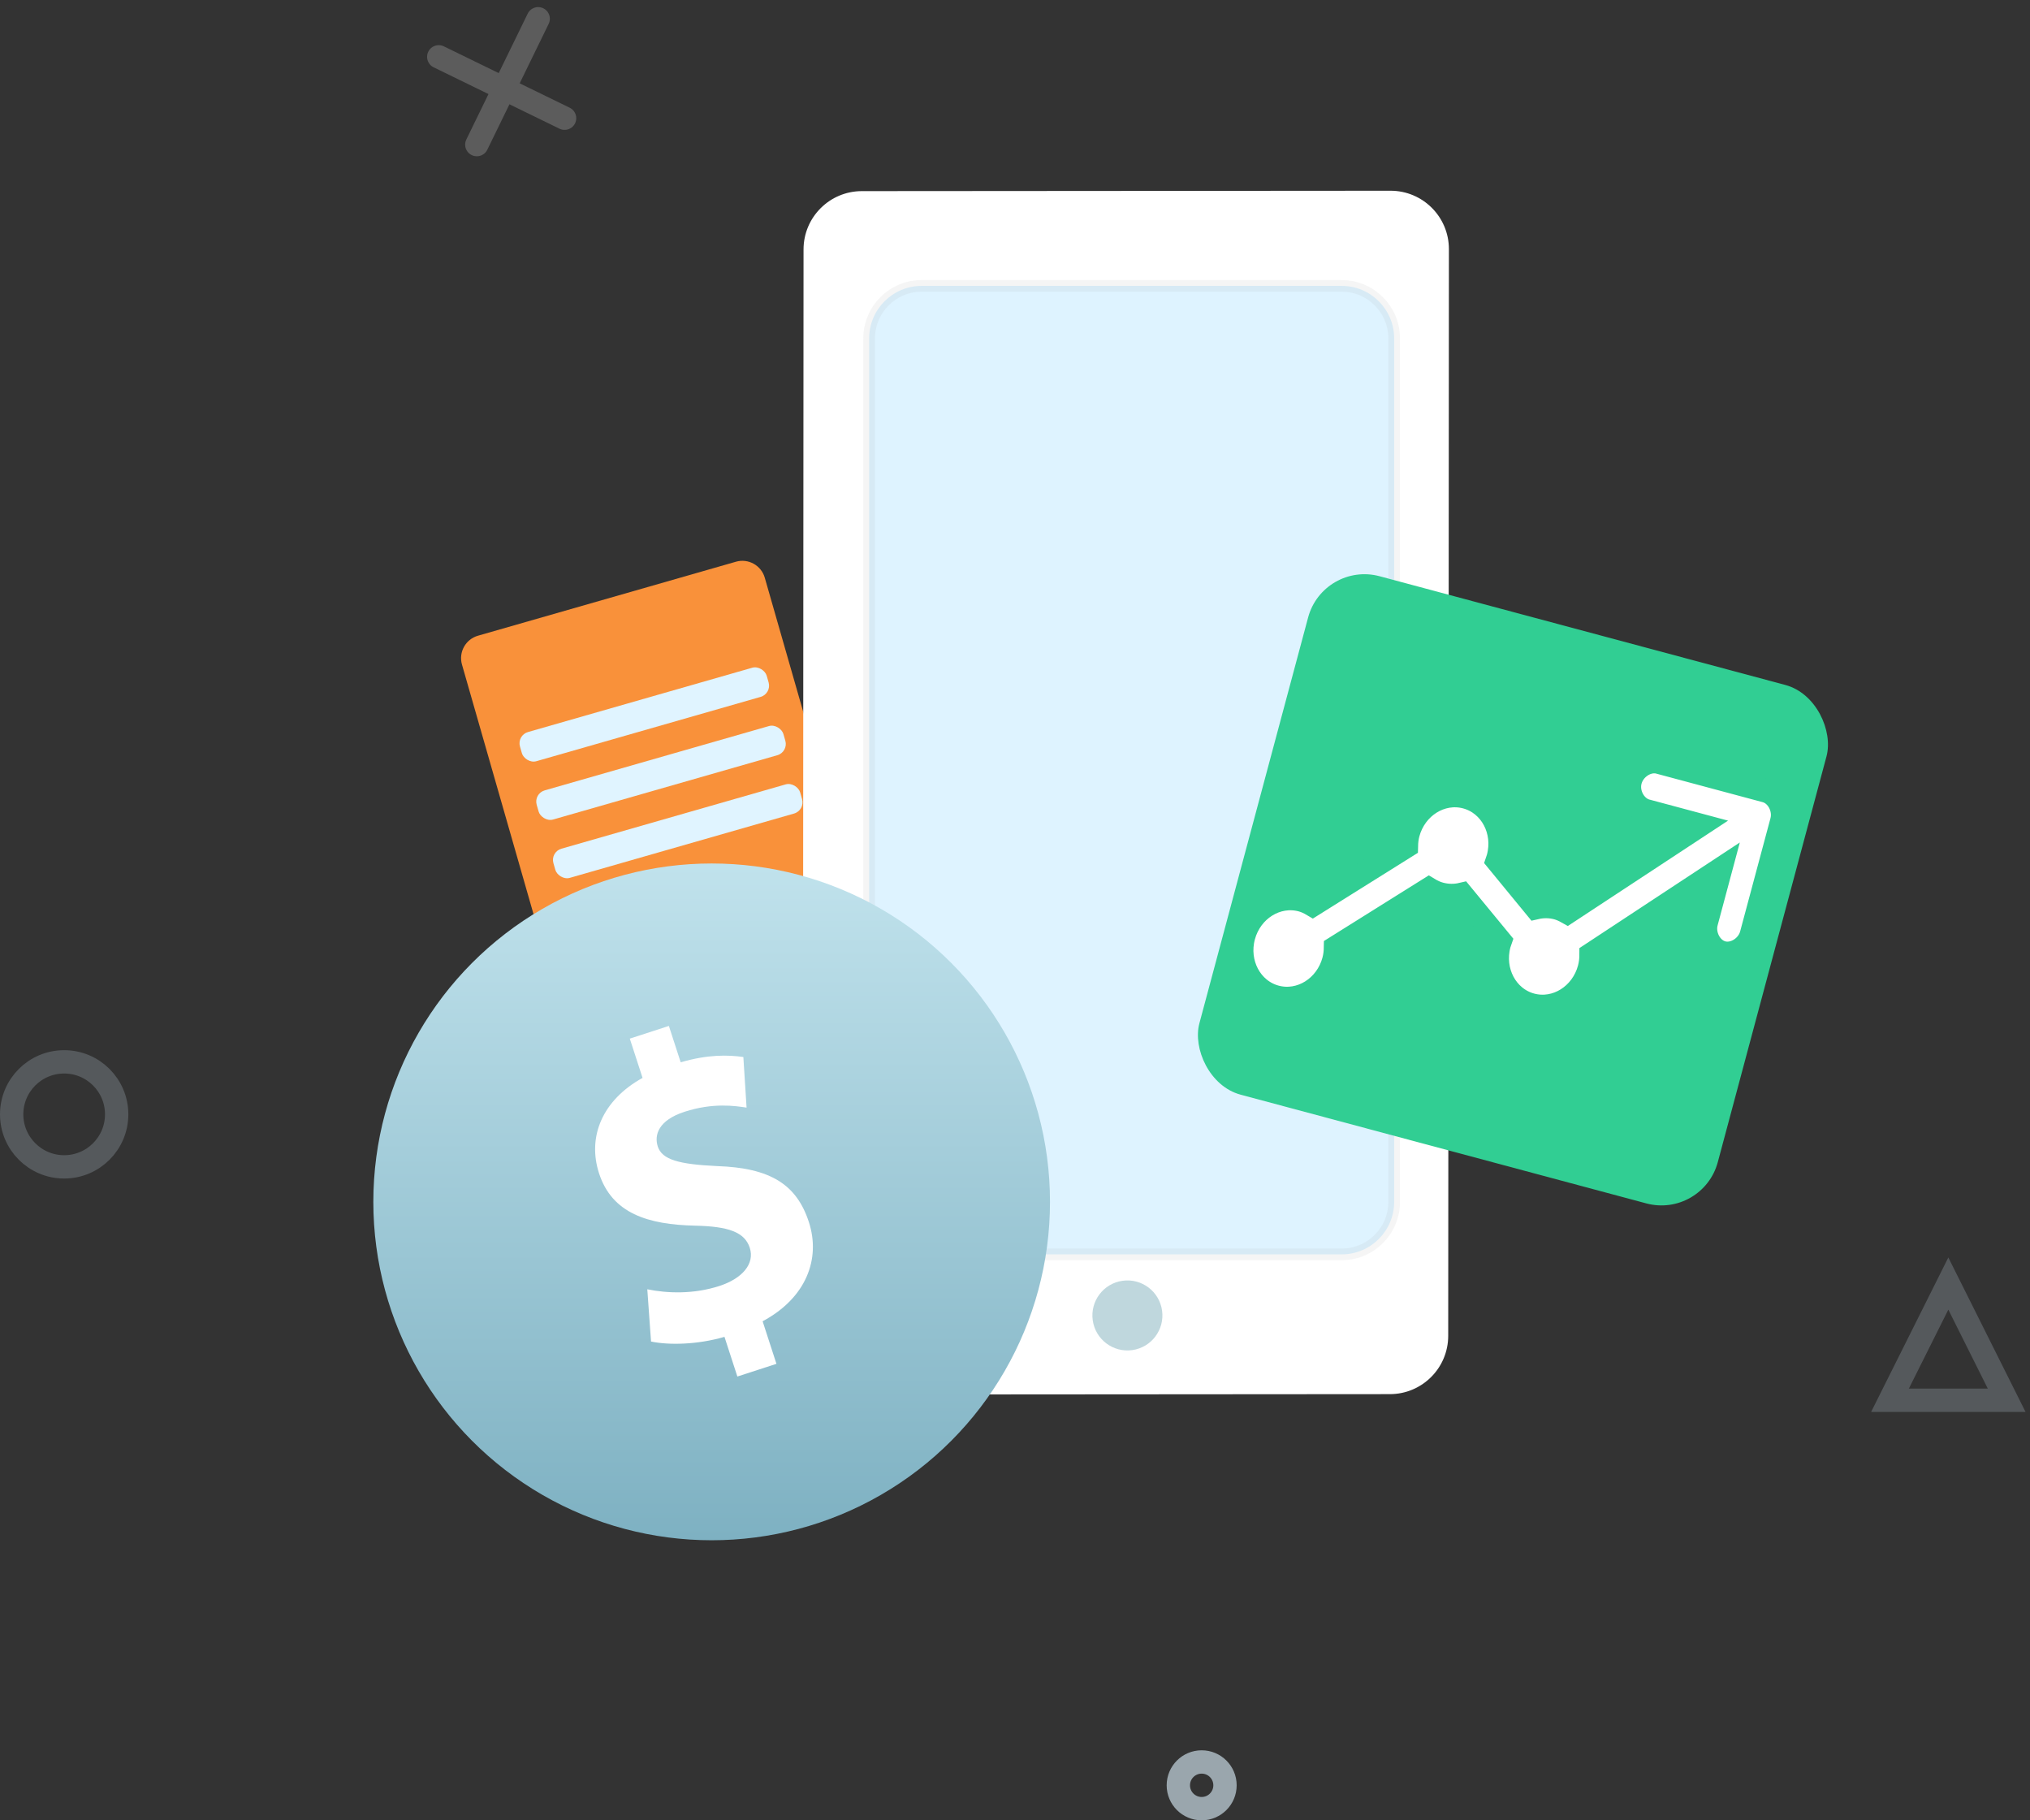 <?xml version="1.0" encoding="UTF-8"?>
<svg width="174px" height="156px" viewBox="0 0 174 156" version="1.1" xmlns="http://www.w3.org/2000/svg" xmlns:xlink="http://www.w3.org/1999/xlink">
    <rect x="0" y="0" width="174" height="156" fill="#333333" stroke="none"/>
    <!-- Generator: Sketch 53.2 (72643) - https://sketchapp.com -->
    <title>Group 53</title>
    <desc>Created with Sketch.</desc>
    <defs>
        <linearGradient x1="50%" y1="0%" x2="50%" y2="100%" id="linearGradient-1">
            <stop stop-color="#FFFFFF" offset="0%"></stop>
            <stop stop-color="#FFFFFF" offset="100%"></stop>
        </linearGradient>
        <linearGradient x1="50%" y1="0%" x2="50%" y2="100%" id="linearGradient-2">
            <stop stop-color="#C0E2EC" offset="0%"></stop>
            <stop stop-color="#7EB1C2" offset="100%"></stop>
        </linearGradient>
        <linearGradient x1="0%" y1="100%" x2="100%" y2="100%" id="linearGradient-3">
            <stop stop-color="#BBDEE9" offset="0%"></stop>
            <stop stop-color="#85B6C7" offset="100%"></stop>
        </linearGradient>
        <linearGradient x1="0%" y1="100%" x2="100%" y2="100%" id="linearGradient-4">
            <stop stop-color="#BBDEE9" offset="0%"></stop>
            <stop stop-color="#85B6C7" offset="100%"></stop>
        </linearGradient>
    </defs>
    <g id="Page-1" stroke="none" stroke-width="1" fill="none" fill-rule="evenodd">
        <g id="v_3" transform="translate(-983, -2245)">
            <g id="Group-53" transform="translate(984, 2245)">
                <polygon id="Triangle" stroke="#E0F4FF" stroke-width="2" opacity="0.2" fill-rule="nonzero" points="166 110 171 120 161 120"></polygon>
                <g id="Group-14" transform="translate(54.73, 65.758) rotate(-16) translate(-54.73, -65.758) translate(40.73, 50.258)" fill-rule="nonzero">
                    <path d="M2.92,0.59 L25.92,0.59 C27.024,0.59 27.92,1.485 27.92,2.59 L27.92,28.59 C27.92,29.694 27.024,30.59 25.92,30.59 L2.92,30.59 C1.815,30.59 0.92,29.694 0.92,28.59 L0.92,2.59 C0.92,1.485 1.815,0.59 2.92,0.59 Z" id="Rectangle" fill="#F9913A"></path>
                    <g id="Group-13" transform="translate(3.763, 9.708)" fill="#E0F4FF">
                        <rect id="Rectangle" x="0" y="0" width="22" height="2.6" rx="1"></rect>
                        <rect id="Rectangle" x="0" y="5.2" width="22" height="2.6" rx="1"></rect>
                        <rect id="Rectangle" x="0" y="10.4" width="22" height="2.6" rx="1"></rect>
                    </g>
                </g>
                <circle id="Oval" stroke="#E0F4FF" stroke-width="2" opacity="0.2" fill-rule="nonzero" cx="4.5" cy="95.5" r="4.5"></circle>
                <circle id="Oval" stroke="#E0F4FF" stroke-width="2" opacity="0.6" fill-rule="nonzero" cx="102" cy="153" r="2"></circle>
                <g id="Group-8" opacity="0.2" transform="translate(35, 0)" fill-rule="nonzero" stroke="#FFFFFF" stroke-linecap="round" stroke-width="2">
                    <path d="M7.5,1 L7.5,13" id="Path-11" transform="translate(7.5, 7) rotate(26) translate(-7.5, -7) "></path>
                    <path d="M1,7.5 L13,7.5" id="Path-12" transform="translate(7, 7.5) rotate(26) translate(-7, -7.5) "></path>
                </g>
                <g id="Group-12" transform="translate(95.383, 67.831) rotate(-8) translate(-95.383, -67.831) translate(60.383, 12.331)" fill-rule="nonzero">
                    <path d="M12.474,4.064 L57.79,4.031 C60.551,4.029 62.792,6.266 62.794,9.027 C62.794,9.029 62.794,9.032 62.794,9.034 L62.735,102.165 C62.733,104.924 60.497,107.16 57.739,107.162 L12.422,107.195 C9.661,107.197 7.421,104.96 7.419,102.199 C7.419,102.197 7.419,102.194 7.419,102.192 L7.477,9.061 C7.479,6.302 9.715,4.066 12.474,4.064 Z" id="Rectangle" fill="url(#linearGradient-1)" transform="translate(35.106, 55.613) rotate(8) translate(-35.106, -55.613) "></path>
                    <circle id="Oval" fill="#BFD7DD" cx="29" cy="100" r="3"></circle>
                </g>
                <path d="M78,24.5 C75.515,24.5 73.5,26.515 73.5,29 L73.5,103 C73.5,105.485 75.515,107.5 78,107.5 L114,107.5 C116.485,107.5 118.5,105.485 118.5,103 L118.5,29 C118.5,26.515 116.485,24.5 114,24.5 L78,24.5 Z" id="Rectangle" stroke-opacity="0.1" stroke="#979797" fill="#DEF3FF" fill-rule="nonzero"></path>
                <g id="Group-25" transform="translate(128.782, 76.782) rotate(15) translate(-128.782, -76.782) translate(105.282, 53.282)" fill-rule="nonzero">
                    <rect id="Rectangle" fill="#31CE93" x="0.267" y="0.019" width="46" height="46" rx="5"></rect>
                    <path d="M32.458,9.223 C31.411,9.282 30.508,10.358 30.562,11.483 C30.617,12.608 31.619,13.578 32.667,13.52 L37.313,13.52 L28.271,23.678 C27.97,23.601 27.656,23.544 27.333,23.544 C26.699,23.544 26.095,23.709 25.563,23.992 L21.313,20.949 C21.318,20.861 21.333,20.769 21.333,20.68 C21.333,18.307 19.542,16.384 17.333,16.384 C15.124,16.384 13.333,18.307 13.333,20.68 C13.333,21.059 13.393,21.426 13.479,21.776 L7.021,28.713 C6.695,28.621 6.353,28.557 6,28.557 C3.791,28.557 2,30.48 2,32.853 C2,35.226 3.791,37.149 6,37.149 C8.209,37.149 10,35.226 10,32.853 C10,32.466 9.944,32.091 9.854,31.734 L16.292,24.82 C16.624,24.916 16.973,24.976 17.333,24.976 C17.974,24.976 18.588,24.817 19.125,24.529 L23.354,27.55 C23.348,27.645 23.333,27.744 23.333,27.841 C23.333,30.213 25.124,32.137 27.333,32.137 C29.543,32.137 31.333,30.213 31.333,27.841 C31.333,27.421 31.271,27.016 31.167,26.632 L40,16.697 L40,21.396 C39.985,22.531 40.943,23.575 42,23.575 C43.057,23.575 44.015,22.531 44,21.396 L44,11.371 C44,10.247 43.047,9.223 42,9.223 C42,9.223 32.528,9.219 32.458,9.223 Z" id="Shape" stroke="#31CE93" stroke-width="2" fill="#FFFFFF"></path>
                </g>
                <circle id="Oval" fill="url(#linearGradient-2)" fill-rule="nonzero" cx="60" cy="103" r="29"></circle>
                <path d="M57.414,118.123 L57.414,114.548 C55.005,114.474 52.669,113.766 51.303,112.984 L52.382,108.627 C53.891,109.484 56.012,110.266 58.348,110.266 C60.397,110.266 61.835,109.409 61.835,107.956 C61.835,106.541 60.649,105.647 57.989,104.716 C54.143,103.375 51.519,101.513 51.519,97.9 C51.519,94.586 53.747,92.016 57.594,91.271 L57.594,87.733 L61.116,87.733 L61.116,91.011 C63.525,91.085 65.143,91.643 66.364,92.24 L65.286,96.448 C64.388,96.001 62.698,95.145 60.11,95.145 C57.774,95.145 57.018,96.225 57.018,97.267 C57.018,98.459 58.277,99.279 61.332,100.433 C65.645,101.997 67.334,104.046 67.334,107.435 C67.334,110.749 65.105,113.543 60.936,114.288 L60.936,118.123 L57.414,118.123 Z" id="Path" fill="#FFFFFF" transform="translate(59.319, 102.928) rotate(-18) translate(-59.319, -102.928) "></path>
                <path d="M81,39.5 L111,39.5" id="Path-21" stroke="url(#linearGradient-3)" stroke-width="3" stroke-linecap="round" fill-rule="nonzero"></path>
                <path d="M84,47.5 L107,47.5" id="Path-21" stroke="url(#linearGradient-4)" stroke-width="3" stroke-linecap="round" fill-rule="nonzero"></path>
            </g>
        </g>
    </g>
</svg>